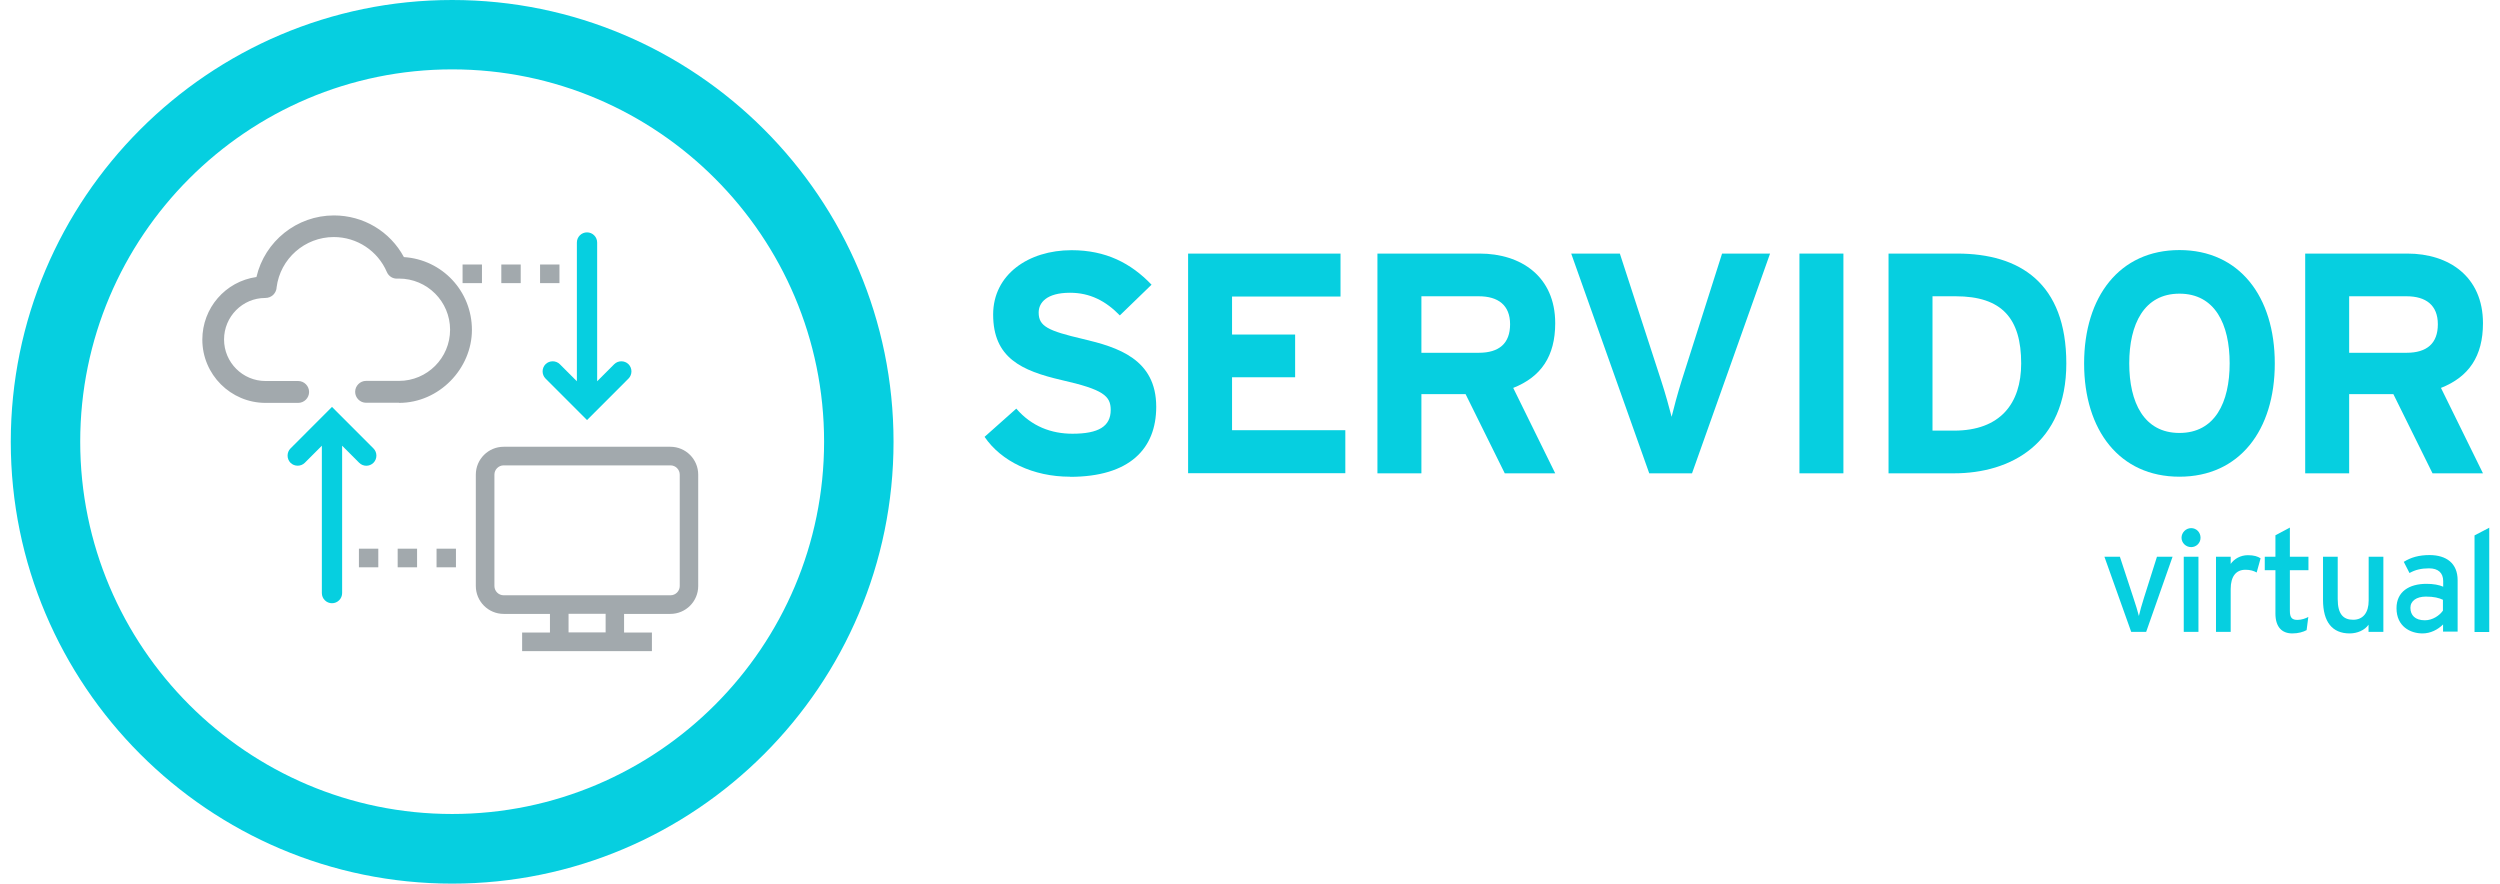 <svg width="116" height="41" viewBox="0 0 116 41" fill="none" xmlns="http://www.w3.org/2000/svg">
<g id="Capa_1" clip-path="url(#clip0_8570_8646)">
<g id="Group">
<path id="Vector" d="M49.642 22.119C47.941 22.119 46.456 21.406 45.684 20.27L47.156 18.96C47.868 19.787 48.786 20.125 49.763 20.125C50.97 20.125 51.537 19.787 51.537 19.02C51.537 18.368 51.187 18.072 49.268 17.637C47.392 17.202 46.082 16.604 46.082 14.593C46.082 12.745 47.712 11.609 49.721 11.609C51.308 11.609 52.473 12.207 53.432 13.21L51.96 14.635C51.308 13.965 50.578 13.584 49.649 13.584C48.556 13.584 48.194 14.049 48.194 14.502C48.194 15.143 48.629 15.348 50.246 15.728C51.863 16.109 53.649 16.659 53.649 18.875C53.649 20.814 52.424 22.125 49.649 22.125L49.642 22.119Z" fill="#06CFE0"/>
<path id="Vector_2" d="M55.128 21.962V11.766H62.2V13.759H57.167V15.523H60.094V17.504H57.167V19.962H62.423V21.956H55.134L55.128 21.962Z" fill="#06CFE0"/>
<path id="Vector_3" d="M69.821 21.962L68.004 18.289H65.953V21.962H63.913V11.766H68.656C70.575 11.766 72.162 12.829 72.162 14.998C72.162 16.526 71.51 17.486 70.213 17.999L72.162 21.962H69.821ZM68.614 13.747H65.953V16.369H68.614C69.561 16.369 70.068 15.934 70.068 15.046C70.068 14.158 69.513 13.747 68.614 13.747Z" fill="#06CFE0"/>
<path id="Vector_4" d="M78.504 21.962H76.525L72.904 11.766H75.161L77.08 17.667C77.267 18.235 77.472 18.978 77.563 19.34C77.653 18.96 77.84 18.265 78.027 17.667L79.904 11.766H82.131L78.51 21.962H78.504Z" fill="#06CFE0"/>
<path id="Vector_5" d="M83.494 21.962V11.766H85.534V21.962H83.494Z" fill="#06CFE0"/>
<path id="Vector_6" d="M90.669 21.962H87.628V11.766H90.814C93.722 11.766 95.877 13.137 95.877 16.864C95.877 20.591 93.288 21.962 90.669 21.962ZM90.742 13.747H89.668V19.981H90.669C92.805 19.981 93.783 18.73 93.783 16.864C93.783 14.78 92.896 13.747 90.742 13.747Z" fill="#06CFE0"/>
<path id="Vector_7" d="M101.126 22.119C98.345 22.119 96.703 19.962 96.703 16.864C96.703 13.765 98.345 11.603 101.126 11.603C103.908 11.603 105.55 13.759 105.55 16.864C105.55 19.968 103.908 22.119 101.126 22.119ZM101.126 13.626C99.485 13.626 98.797 15.04 98.797 16.858C98.797 18.676 99.479 20.089 101.126 20.089C102.774 20.089 103.456 18.676 103.456 16.858C103.456 15.04 102.774 13.626 101.126 13.626Z" fill="#06CFE0"/>
<path id="Vector_8" d="M112.869 21.962L111.053 18.289H109.001V21.962H106.961V11.766H111.704C113.623 11.766 115.21 12.829 115.21 14.998C115.21 16.526 114.558 17.486 113.261 17.999L115.21 21.962H112.869ZM111.662 13.747H109.001V16.369H111.662C112.609 16.369 113.116 15.934 113.116 15.046C113.116 14.158 112.561 13.747 111.662 13.747Z" fill="#06CFE0"/>
<path id="Vector_9" d="M99.57 29.319H98.888L97.645 25.833H98.363L98.984 27.724C99.099 28.062 99.196 28.388 99.244 28.582C99.286 28.388 99.377 28.062 99.485 27.724L100.083 25.833H100.807L99.582 29.319H99.57Z" fill="#06CFE0"/>
<path id="Vector_10" d="M101.67 25.386C101.422 25.386 101.223 25.187 101.223 24.951C101.223 24.716 101.422 24.505 101.67 24.505C101.918 24.505 102.105 24.704 102.105 24.951C102.105 25.199 101.905 25.386 101.67 25.386ZM101.326 29.319V25.833H102.008V29.319H101.326Z" fill="#06CFE0"/>
<path id="Vector_11" d="M104.711 26.564C104.566 26.486 104.415 26.437 104.186 26.437C103.757 26.437 103.504 26.739 103.504 27.331V29.319H102.822V25.833H103.504V26.166C103.661 25.936 103.956 25.761 104.3 25.761C104.578 25.761 104.753 25.815 104.892 25.906L104.711 26.558V26.564Z" fill="#06CFE0"/>
<path id="Vector_12" d="M107.034 29.234C106.871 29.325 106.636 29.391 106.364 29.391C105.881 29.391 105.58 29.095 105.58 28.467V26.456H105.085V25.833H105.58V24.837L106.25 24.48V25.833H107.112V26.456H106.25V28.346C106.25 28.672 106.358 28.763 106.606 28.763C106.787 28.763 106.986 28.696 107.106 28.624L107.028 29.228L107.034 29.234Z" fill="#06CFE0"/>
<path id="Vector_13" d="M109.9 29.319V28.986C109.725 29.24 109.381 29.391 109.025 29.391C108.217 29.391 107.788 28.86 107.788 27.833V25.833H108.47V27.802C108.47 28.503 108.735 28.757 109.188 28.757C109.641 28.757 109.906 28.431 109.906 27.869V25.833H110.588V29.319H109.906H109.9Z" fill="#06CFE0"/>
<path id="Vector_14" d="M113.358 29.319V28.974C113.116 29.216 112.778 29.391 112.404 29.391C111.843 29.391 111.198 29.071 111.198 28.219C111.198 27.446 111.795 27.09 112.585 27.09C112.911 27.09 113.171 27.138 113.364 27.223V26.963C113.364 26.582 113.134 26.371 112.706 26.371C112.35 26.371 112.072 26.437 111.801 26.588L111.535 26.069C111.867 25.864 112.235 25.755 112.73 25.755C113.509 25.755 114.034 26.135 114.034 26.921V29.306H113.364L113.358 29.319ZM113.358 27.833C113.171 27.742 112.935 27.682 112.561 27.682C112.127 27.682 111.843 27.881 111.843 28.201C111.843 28.545 112.06 28.781 112.513 28.781C112.875 28.781 113.195 28.558 113.352 28.334V27.839L113.358 27.833Z" fill="#06CFE0"/>
<path id="Vector_15" d="M114.818 29.319V24.843L115.501 24.486V29.325H114.818V29.319Z" fill="#06CFE0"/>
</g>
<g id="Group_2">
<path id="Vector_16" d="M20.98 41C9.684 41 0.5 31.801 0.5 20.5C0.5 9.199 9.684 0 20.98 0C32.276 0 41.46 9.193 41.46 20.5C41.46 31.807 32.276 41 20.98 41ZM20.98 3.219C11.464 3.219 3.722 10.969 3.722 20.494C3.722 30.019 11.464 37.769 20.98 37.769C30.496 37.769 38.238 30.019 38.238 20.494C38.238 10.969 30.496 3.219 20.98 3.219Z" fill="#06CFE0"/>
<g id="Group_3">
<g id="Group_4">
<path id="Vector_17" d="M18.512 18.519H16.986C16.799 18.519 16.648 18.368 16.648 18.181C16.648 17.993 16.799 17.842 16.986 17.842H18.512C19.912 17.842 21.053 16.701 21.053 15.3C21.053 13.898 19.912 12.757 18.512 12.757C18.482 12.757 18.458 12.757 18.434 12.757C18.295 12.763 18.162 12.678 18.108 12.551C17.655 11.506 16.63 10.83 15.495 10.83C14.065 10.83 12.852 11.893 12.671 13.312C12.671 13.433 12.611 13.512 12.563 13.56C12.496 13.626 12.4 13.657 12.309 13.657C11.169 13.657 10.233 14.593 10.233 15.746C10.233 16.9 11.169 17.836 12.321 17.836H13.836C14.023 17.836 14.174 17.987 14.174 18.175C14.174 18.362 14.023 18.513 13.836 18.513H12.321C10.795 18.513 9.552 17.269 9.552 15.74C9.552 14.309 10.644 13.131 12.032 12.986C12.357 11.349 13.8 10.147 15.489 10.147C16.823 10.147 18.03 10.896 18.627 12.074C20.347 12.141 21.723 13.554 21.723 15.293C21.723 17.033 20.28 18.513 18.506 18.513L18.512 18.519Z" fill="#A2A9AD"/>
<path id="Vector_18" d="M18.512 18.688H16.985C16.708 18.688 16.479 18.459 16.479 18.181C16.479 17.903 16.708 17.673 16.985 17.673H18.512C19.822 17.673 20.884 16.61 20.884 15.3C20.884 13.989 19.822 12.926 18.512 12.926H18.44C18.229 12.944 18.035 12.817 17.951 12.624C17.529 11.639 16.563 10.999 15.489 10.999C14.143 10.999 13.003 12.002 12.834 13.336C12.828 13.5 12.743 13.614 12.677 13.681C12.581 13.771 12.46 13.826 12.303 13.826C11.253 13.826 10.396 14.69 10.396 15.752C10.396 16.816 11.259 17.679 12.321 17.679H13.836C14.113 17.679 14.342 17.909 14.342 18.187C14.342 18.465 14.113 18.694 13.836 18.694H12.321C10.704 18.694 9.388 17.377 9.388 15.759C9.388 14.291 10.457 13.059 11.899 12.853C12.285 11.192 13.775 9.996 15.495 9.996C16.859 9.996 18.096 10.733 18.741 11.929C20.521 12.044 21.897 13.512 21.897 15.306C21.897 17.099 20.383 18.694 18.512 18.694V18.688ZM16.985 18.012C16.889 18.012 16.817 18.09 16.817 18.181C16.817 18.271 16.895 18.35 16.985 18.35H18.512C20.196 18.35 21.559 16.979 21.559 15.3C21.559 13.62 20.268 12.31 18.627 12.249H18.53L18.488 12.159C17.915 11.023 16.768 10.322 15.495 10.322C13.902 10.322 12.514 11.458 12.206 13.028L12.182 13.149L12.062 13.161C10.734 13.3 9.732 14.412 9.732 15.752C9.732 17.19 10.897 18.356 12.333 18.356H13.848C13.944 18.356 14.017 18.277 14.017 18.187C14.017 18.096 13.938 18.018 13.848 18.018H12.333C11.09 18.018 10.076 17.003 10.076 15.759C10.076 14.514 11.084 13.5 12.321 13.5C12.381 13.5 12.424 13.482 12.46 13.451C12.496 13.415 12.514 13.373 12.514 13.318C12.707 11.808 13.992 10.679 15.501 10.679C16.708 10.679 17.794 11.398 18.271 12.503C18.301 12.569 18.367 12.612 18.434 12.606C18.464 12.606 18.494 12.606 18.524 12.606C20.015 12.606 21.228 13.82 21.228 15.312C21.228 16.803 20.015 18.018 18.524 18.018H16.998L16.985 18.012Z" fill="#A2A9AD"/>
</g>
<g id="Group_5">
<path id="Vector_19" d="M31.112 20.73H23.37C22.658 20.73 22.078 21.309 22.078 22.022V27.192C22.078 27.905 22.658 28.485 23.37 28.485H25.518V29.349H24.227V30.212H30.249V29.349H28.957V28.485H31.106C31.818 28.485 32.397 27.905 32.397 27.192V22.022C32.397 21.309 31.818 20.73 31.106 20.73M28.101 29.343H26.381V28.479H28.101V29.343ZM31.54 27.192C31.54 27.428 31.347 27.621 31.112 27.621H23.37C23.134 27.621 22.941 27.428 22.941 27.192V22.022C22.941 21.787 23.134 21.593 23.37 21.593H31.112C31.347 21.593 31.54 21.787 31.54 22.022V27.192Z" fill="#A2A9AD"/>
<path id="Vector_20" d="M22.363 12.273H21.463V13.137H22.363V12.273Z" fill="#A2A9AD"/>
<path id="Vector_21" d="M24.161 12.273H23.261V13.137H24.161V12.273Z" fill="#A2A9AD"/>
<path id="Vector_22" d="M25.959 12.273H25.059V13.137H25.959V12.273Z" fill="#A2A9AD"/>
<path id="Vector_23" d="M17.553 25.459H16.654V26.323H17.553V25.459Z" fill="#A2A9AD"/>
<path id="Vector_24" d="M19.352 25.459H18.452V26.323H19.352V25.459Z" fill="#A2A9AD"/>
<path id="Vector_25" d="M21.156 25.459H20.256V26.323H21.156V25.459Z" fill="#A2A9AD"/>
</g>
<path id="Vector_26" d="M29.163 16.9C28.982 16.719 28.68 16.719 28.499 16.9L27.708 17.691V11.253C27.708 10.993 27.497 10.782 27.238 10.782C26.978 10.782 26.767 10.993 26.767 11.253V17.691L25.977 16.9C25.796 16.719 25.494 16.719 25.313 16.9C25.132 17.081 25.132 17.383 25.313 17.565L27.238 19.491L27.57 19.159L29.163 17.565C29.344 17.383 29.344 17.081 29.163 16.9Z" fill="#06CFE0"/>
<path id="Vector_27" d="M17.329 20.808L15.736 19.213L15.404 18.881L15.073 19.213L13.479 20.808C13.299 20.989 13.299 21.291 13.479 21.473C13.661 21.654 13.962 21.654 14.143 21.473L14.934 20.681V27.519C14.934 27.778 15.145 27.99 15.404 27.99C15.664 27.99 15.875 27.778 15.875 27.519V20.681L16.666 21.473C16.756 21.563 16.877 21.611 16.997 21.611C17.118 21.611 17.239 21.563 17.329 21.473C17.51 21.291 17.51 20.989 17.329 20.808Z" fill="#06CFE0"/>
</g>
</g>
</g>
<defs>
<clipPath id="clip0_8570_8646">
<rect width="115" height="41" fill="white" transform="translate(0.5)"/>
</clipPath>
</defs>
</svg>
